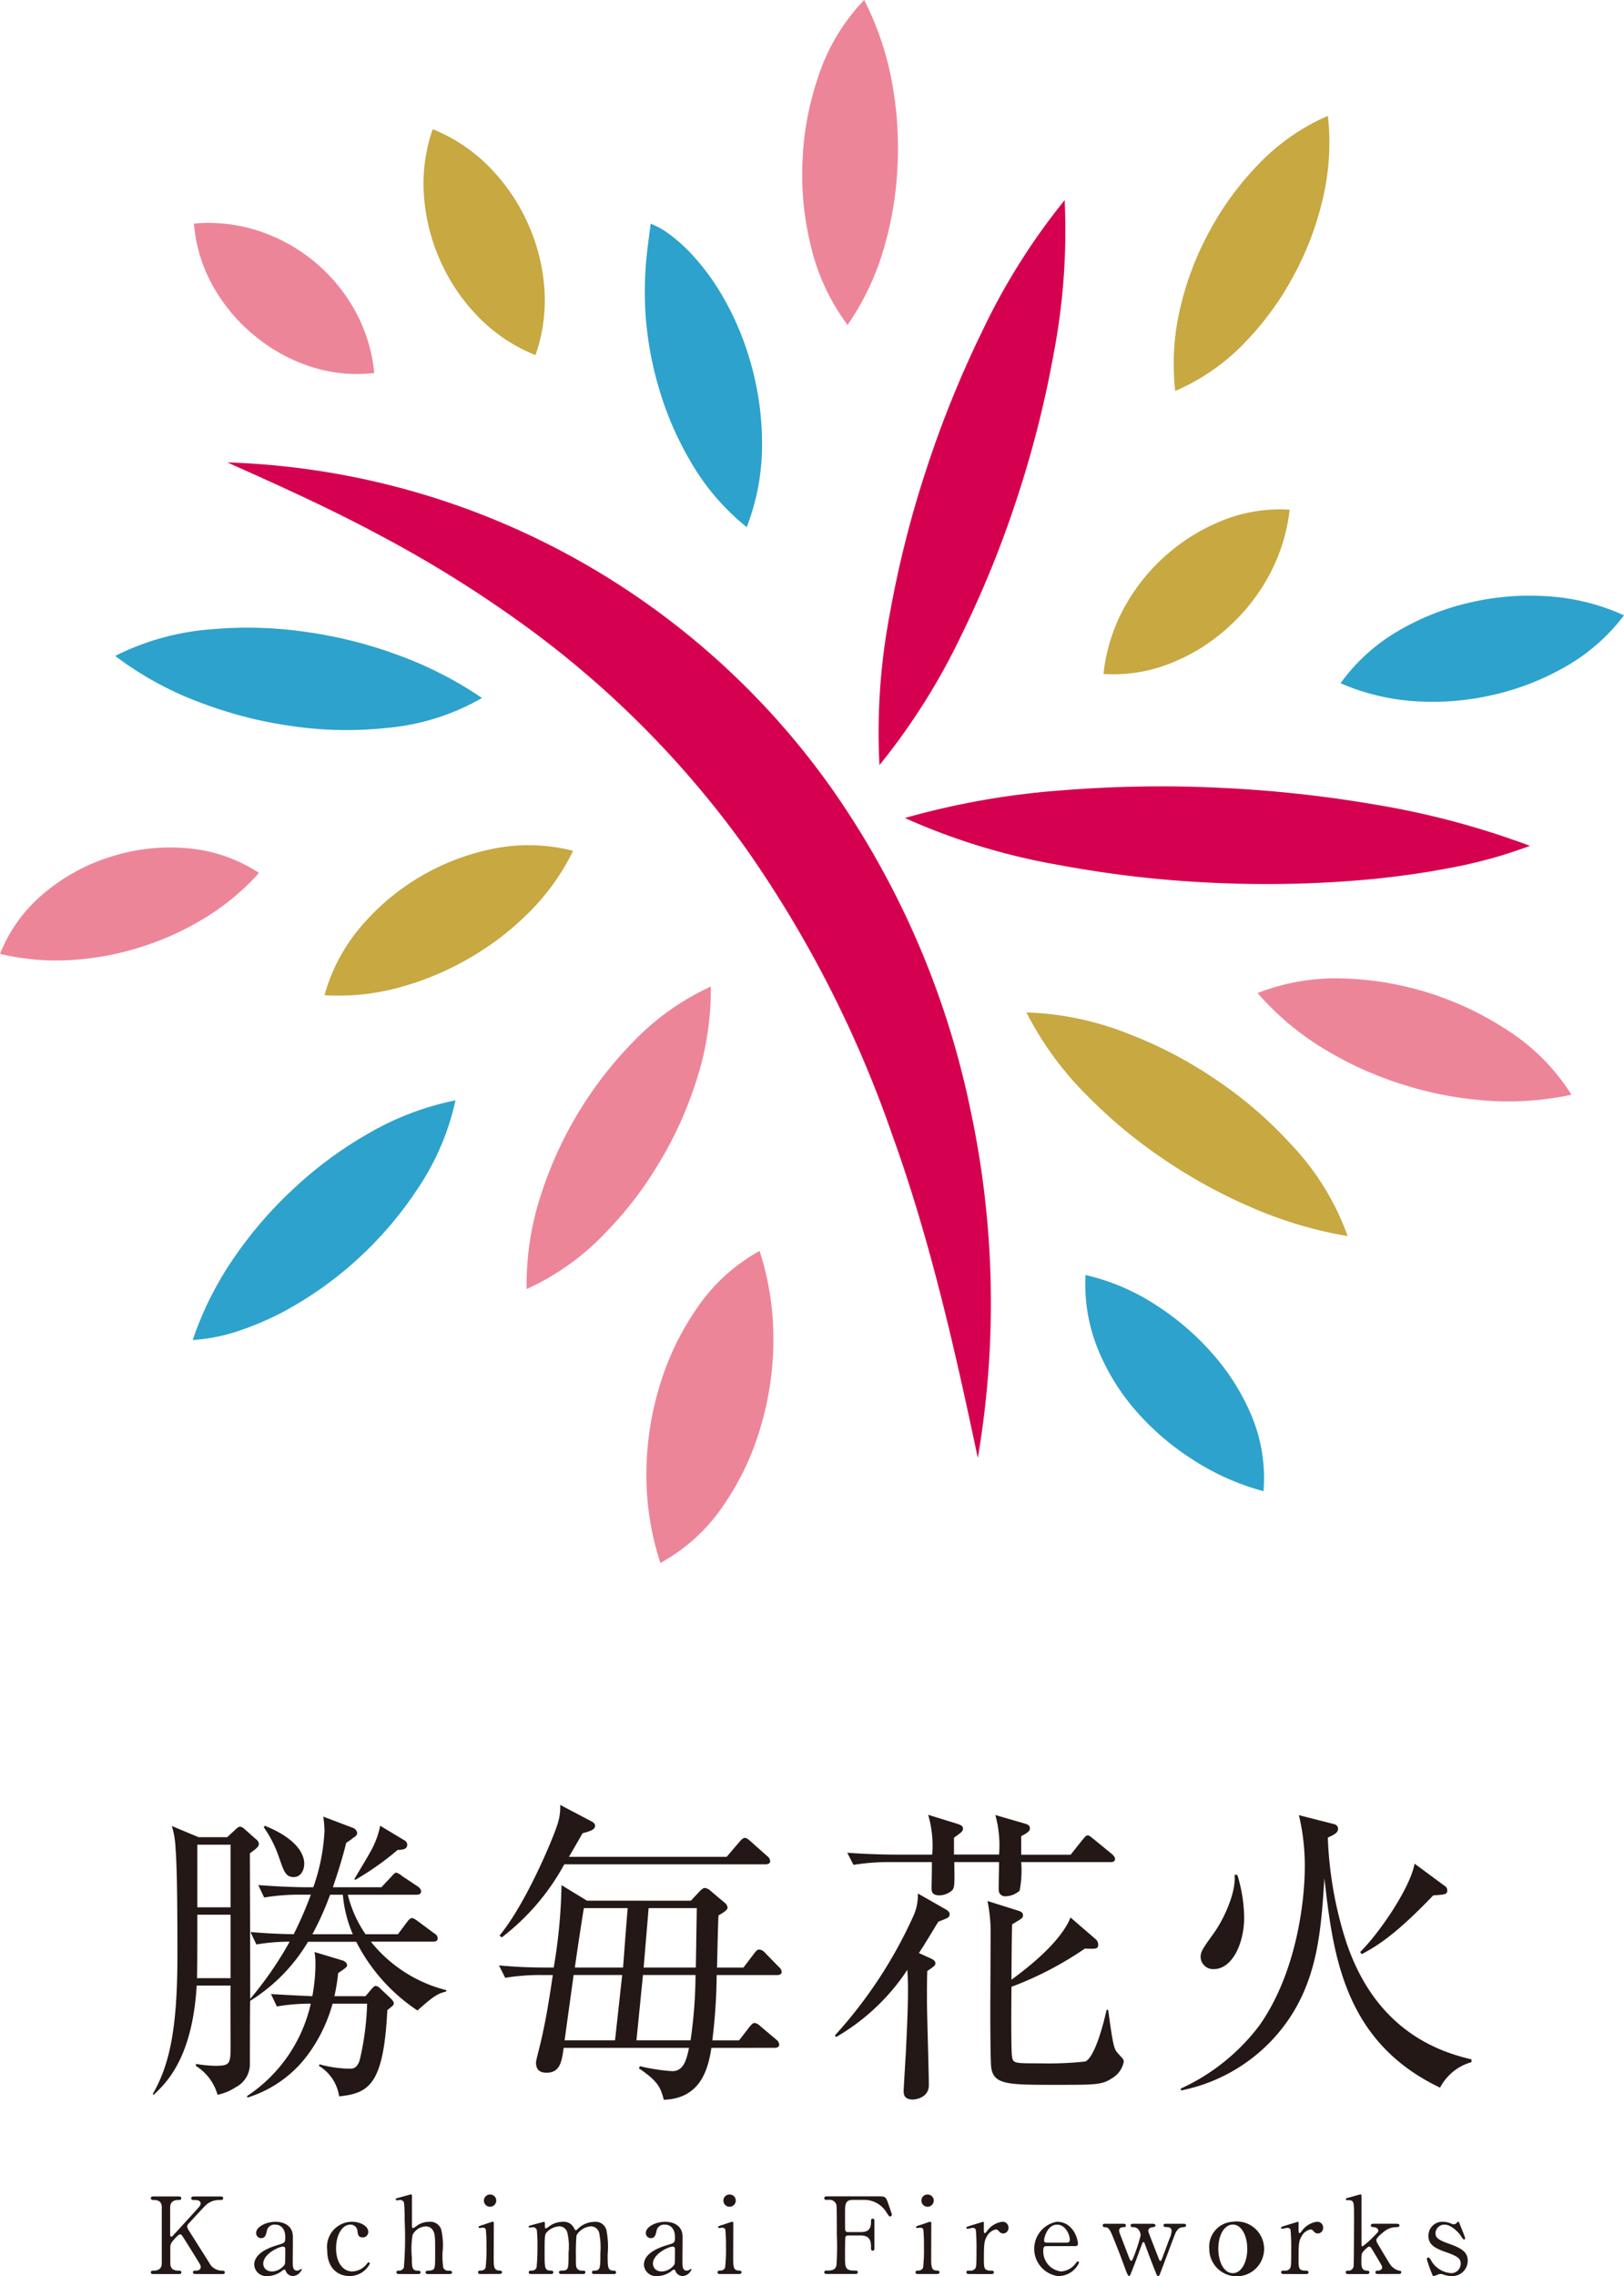 <svg id="グループ_12" data-name="グループ 12" xmlns="http://www.w3.org/2000/svg" xmlns:xlink="http://www.w3.org/1999/xlink" width="140.212" height="196.468" viewBox="0 0 140.212 196.468">
  <defs>
    <clipPath id="clip-path">
      <rect id="長方形_38" data-name="長方形 38" width="140.212" height="196.468" fill="none"/>
    </clipPath>
  </defs>
  <g id="グループ_11" data-name="グループ 11" clip-path="url(#clip-path)">
    <path id="パス_55" data-name="パス 55" d="M16.744,19.3a13.88,13.88,0,0,1,5.969.762,14.771,14.771,0,0,1,7.736,6.4A13.872,13.872,0,0,1,32.312,32.2,12.931,12.931,0,0,1,26.39,31.5a14.771,14.771,0,0,1-4.475-2.576,14.965,14.965,0,0,1-3.356-3.932A13.123,13.123,0,0,1,16.744,19.3" fill="#ed8599"/>
    <path id="パス_56" data-name="パス 56" d="M37.36,11.15a14.347,14.347,0,0,1,5.151,3.541,16.511,16.511,0,0,1,3.023,4.51,16.3,16.3,0,0,1,1.423,5.237,14.243,14.243,0,0,1-.727,6.214,14.253,14.253,0,0,1-5.162-3.537A16.342,16.342,0,0,1,38.056,22.6a16.531,16.531,0,0,1-1.412-5.241,14.348,14.348,0,0,1,.716-6.211" fill="#c7a841"/>
    <path id="パス_57" data-name="パス 57" d="M22.364,75.353A20.938,20.938,0,0,1,17.245,79.5a24.8,24.8,0,0,1-5.153,2.273,24.418,24.418,0,0,1-5.524,1.067A21.007,21.007,0,0,1,0,82.34a13.138,13.138,0,0,1,4.1-5.481,16.6,16.6,0,0,1,5.55-2.932,16.752,16.752,0,0,1,6.231-.728,13.317,13.317,0,0,1,6.485,2.154" fill="#ed8599"/>
    <path id="パス_58" data-name="パス 58" d="M9.942,56.619a22.143,22.143,0,0,1,8.345-2.3,34.769,34.769,0,0,1,8.045.218,37.805,37.805,0,0,1,7.7,1.888,32.657,32.657,0,0,1,7.581,3.826A20,20,0,0,1,33.3,62.844a32.448,32.448,0,0,1-8.109-.17A36.069,36.069,0,0,1,17.443,60.7a28.642,28.642,0,0,1-7.5-4.083" fill="#2da2cc"/>
    <path id="パス_59" data-name="パス 59" d="M65.582,107.983a24.628,24.628,0,0,1,1.183,8.24,26.437,26.437,0,0,1-1.15,7.138,23.265,23.265,0,0,1-3.017,6.383,15.66,15.66,0,0,1-5.582,5.174,24.416,24.416,0,0,1-1.2-8.246,26.1,26.1,0,0,1,1.163-7.132,23.547,23.547,0,0,1,3.029-6.378,15.793,15.793,0,0,1,5.57-5.179" fill="#ed8599"/>
    <path id="パス_60" data-name="パス 60" d="M61.367,85.158a25.152,25.152,0,0,1-1.261,8.167,32.914,32.914,0,0,1-3.165,7,31.855,31.855,0,0,1-4.693,6.113,21.607,21.607,0,0,1-6.782,4.833,24.9,24.9,0,0,1,1.251-8.173A33.533,33.533,0,0,1,54.6,90a21.8,21.8,0,0,1,6.772-4.838" fill="#ed8599"/>
    <path id="パス_61" data-name="パス 61" d="M28.02,85.9a15.5,15.5,0,0,1,3.388-6.2,20.169,20.169,0,0,1,11-6.4,15.389,15.389,0,0,1,7.072.146,19.658,19.658,0,0,1-4.1,5.6,24.564,24.564,0,0,1-4.873,3.671,24.9,24.9,0,0,1-5.61,2.4,19.858,19.858,0,0,1-6.886.788" fill="#c7a841"/>
    <path id="パス_62" data-name="パス 62" d="M56.18,19.306a7.96,7.96,0,0,1,.965.473,9.23,9.23,0,0,1,.851.593A13.887,13.887,0,0,1,59.488,21.7a20.289,20.289,0,0,1,2.334,2.945,24.647,24.647,0,0,1,2.921,6.438,25.275,25.275,0,0,1,1.047,6.919,19.61,19.61,0,0,1-1.321,7.5,20.161,20.161,0,0,1-4.918-5.786A27.835,27.835,0,0,1,56.858,33.4a29.4,29.4,0,0,1-1.151-6.706,31.269,31.269,0,0,1,.032-3.538c.08-1.225.254-2.413.441-3.846" fill="#2da2cc"/>
    <path id="パス_63" data-name="パス 63" d="M74.613,0a26,26,0,0,1,2.423,7.24,30.972,30.972,0,0,1,.461,6.943,29.848,29.848,0,0,1-1.087,6.9,22.839,22.839,0,0,1-3.234,6.972,18.644,18.644,0,0,1-3.234-7.085,25.656,25.656,0,0,1-.652-7.154,25.506,25.506,0,0,1,1.32-7.089,17.3,17.3,0,0,1,4-6.726" fill="#ed8599"/>
    <path id="パス_64" data-name="パス 64" d="M16.641,115.67a28.618,28.618,0,0,1,3.737-7.353,35.035,35.035,0,0,1,5.036-5.767,33.916,33.916,0,0,1,6.167-4.576,24.674,24.674,0,0,1,7.746-2.992,22.069,22.069,0,0,1-3.3,7.679,32.114,32.114,0,0,1-11.38,10.474,25.5,25.5,0,0,1-3.731,1.643,15.6,15.6,0,0,1-4.278.892" fill="#2da2cc"/>
    <path id="パス_65" data-name="パス 65" d="M84.422,125.86c-2.045-9.726-4.2-19.1-7.422-27.99A99.767,99.767,0,0,0,64.339,73.152,84.591,84.591,0,0,0,44.87,53.687a104.073,104.073,0,0,0-12.042-7.464c-4.223-2.274-8.649-4.278-13.2-6.307A66.189,66.189,0,0,1,48.606,47.64,66.922,66.922,0,0,1,71.691,67.9,74.467,74.467,0,0,1,83.82,95.958a79.68,79.68,0,0,1,.6,29.9" fill="#d60050"/>
    <path id="パス_66" data-name="パス 66" d="M132.087,73.014a40.155,40.155,0,0,1-6.808,1.887c-2.274.447-4.544.754-6.811.984a97.157,97.157,0,0,1-13.562.326,96.122,96.122,0,0,1-13.474-1.542,55.677,55.677,0,0,1-13.308-4.058,67.709,67.709,0,0,1,13.651-2.394A106.145,106.145,0,0,1,105.28,68a108.568,108.568,0,0,1,13.425,1.448,71.245,71.245,0,0,1,13.382,3.563" fill="#d60050"/>
    <path id="パス_67" data-name="パス 67" d="M91.919,17.271a56.334,56.334,0,0,1-.934,13.184A92.017,92.017,0,0,1,87.841,42.9a91.05,91.05,0,0,1-4.828,11.909,56.554,56.554,0,0,1-7.084,11.239A54.789,54.789,0,0,1,76.84,52.9a90.975,90.975,0,0,1,3.167-12.477,92.832,92.832,0,0,1,4.851-11.945,56.192,56.192,0,0,1,7.061-11.2" fill="#d60050"/>
    <path id="パス_68" data-name="パス 68" d="M111.343,43.993a15.487,15.487,0,0,1-1.908,5.916,16.713,16.713,0,0,1-3.373,4.223,16.227,16.227,0,0,1-4.59,2.953,13.322,13.322,0,0,1-6.2,1.091,15.363,15.363,0,0,1,1.9-5.925,16.774,16.774,0,0,1,7.978-7.157,13.406,13.406,0,0,1,6.193-1.1" fill="#c7a841"/>
    <path id="パス_69" data-name="パス 69" d="M114.648,10a21.109,21.109,0,0,1-.516,7.466,26.5,26.5,0,0,1-2.463,6.367,25.5,25.5,0,0,1-4.027,5.562,18.29,18.29,0,0,1-6.174,4.352,20.913,20.913,0,0,1,.506-7.472,26.129,26.129,0,0,1,2.474-6.361,25.758,25.758,0,0,1,4.037-5.556A18.432,18.432,0,0,1,114.648,10" fill="#c7a841"/>
    <path id="パス_70" data-name="パス 70" d="M140.212,53.115a16.641,16.641,0,0,1-5.391,4.621,22.388,22.388,0,0,1-5.955,2.257,22.954,22.954,0,0,1-6.276.559,19.149,19.149,0,0,1-6.851-1.575,16.175,16.175,0,0,1,5.334-4.714,21.629,21.629,0,0,1,5.982-2.284,22.658,22.658,0,0,1,6.318-.524,18.863,18.863,0,0,1,6.839,1.66" fill="#2da2cc"/>
    <path id="パス_71" data-name="パス 71" d="M135.67,94.5a26.121,26.121,0,0,1-7.717.476,31.143,31.143,0,0,1-6.939-1.391,30.585,30.585,0,0,1-6.468-2.9,24,24,0,0,1-5.969-4.965,18.591,18.591,0,0,1,7.787-1.244,27.276,27.276,0,0,1,13.73,4.418,17.821,17.821,0,0,1,5.576,5.6" fill="#ed8599"/>
    <path id="パス_72" data-name="パス 72" d="M116.354,106.7a35.613,35.613,0,0,1-8.563-2.589,44.968,44.968,0,0,1-7.339-4.06,42.313,42.313,0,0,1-6.493-5.379,28.25,28.25,0,0,1-5.342-7.28,26.047,26.047,0,0,1,8.877,1.872,36.578,36.578,0,0,1,7.579,3.994,35.668,35.668,0,0,1,6.506,5.646,22.4,22.4,0,0,1,4.775,7.8" fill="#c7a841"/>
    <path id="パス_73" data-name="パス 73" d="M109.089,128.717a21.1,21.1,0,0,1-6.147-2.748,22.392,22.392,0,0,1-4.565-3.845,18.914,18.914,0,0,1-3.41-5.251,14.907,14.907,0,0,1-1.245-6.814,18.856,18.856,0,0,1,6.229,2.69,22.776,22.776,0,0,1,4.527,3.872,19.516,19.516,0,0,1,3.425,5.233,14.005,14.005,0,0,1,1.186,6.863" fill="#2da2cc"/>
    <path id="パス_74" data-name="パス 74" d="M38.516,171.91c-.618.162-.967.269-2.471,1.638a15.6,15.6,0,0,1-5.288-5.934H26.594a15.1,15.1,0,0,1-4.994,5.1c-.027.429-.027,5.075-.027,5.343a2.241,2.241,0,0,1-1.235,2.121,4.406,4.406,0,0,1-1.557.644,4.32,4.32,0,0,0-1.88-2.5l.027-.162a11.525,11.525,0,0,0,1.638.162c1.342,0,1.342-.162,1.342-1.934,0-.806-.026-4.3,0-4.994H16.982c-.376,6.31-2.658,8.431-3.732,9.452l-.054-.108c1.477-2.551,2.121-5.746,2.121-11.921,0-2.2,0-7.384-.161-9.264a7.35,7.35,0,0,0-.322-1.933l2.309.966h2.47l.645-.59c.134-.135.322-.323.483-.323a.788.788,0,0,1,.376.216l.967.859a.6.6,0,0,1,.268.4c0,.269-.268.457-.779.833.027,8.538.027,9.478.027,12.566a31.178,31.178,0,0,0,3.41-4.941,16.953,16.953,0,0,0-2.873.241l-.51-1.073c1.342.107,2.175.161,3.732.188a32.592,32.592,0,0,0,1.477-3.411h-.859a18.127,18.127,0,0,0-3.169.243l-.51-1.075c1.692.135,3.357.188,4.108.188h.645a16.989,16.989,0,0,0,.966-4.886,9.557,9.557,0,0,0-.107-1.209l2.551.967a.549.549,0,0,1,.376.456c0,.161-.161.3-.3.376a5,5,0,0,1-.644.456c-.188.752-.456,1.8-1.155,3.84h4.189l.886-.94c.161-.188.3-.322.4-.322a1.506,1.506,0,0,1,.51.3l1.37.913a.581.581,0,0,1,.268.4c0,.242-.215.295-.4.295H30.031a10.27,10.27,0,0,0,1.53,3.411h2.793l.806-1.075c.134-.188.3-.321.4-.321s.215.053.511.268l1.449,1.074a.486.486,0,0,1,.269.4c0,.268-.242.295-.4.295h-5.37a12.13,12.13,0,0,0,6.525,4.189Zm-18.608-6.632H17.036c0,2.712,0,4.43-.027,5.478h2.9Zm0-6.041H17.035v5.4h2.873Zm13.533,14.284c-.322,6.391-1.557,7.169-4.161,7.438a3.694,3.694,0,0,0-1.746-2.631l.054-.135a10.073,10.073,0,0,0,2.577.376c.3,0,.645,0,.887-.725a23.95,23.95,0,0,0,.644-4.887h-2.98a13.5,13.5,0,0,1-2.175,4.458,10.286,10.286,0,0,1-5.182,3.651l-.027-.134a12.969,12.969,0,0,0,5.5-7.975,16.922,16.922,0,0,0-2.927.242l-.51-1.074c.725.054,2.9.161,3.571.188a15.529,15.529,0,0,0,.269-2.927,4.925,4.925,0,0,0-.081-.886l2.417.725c.188.054.4.242.4.4s-.08.215-.778.7a15.245,15.245,0,0,1-.322,1.987h2.684l.43-.51c.188-.215.322-.376.43-.376a.565.565,0,0,1,.376.188l.886.833c.161.16.322.321.322.483,0,.134-.054.188-.564.59m-8.055-11.492c-.725,0-.859-.456-1.315-1.772a10.14,10.14,0,0,0-1.29-2.524l.081-.134c3.411,1.369,3.411,3.008,3.411,3.3,0,.483-.269,1.127-.887,1.127m4.215,1.53H28.5a25.263,25.263,0,0,1-1.531,3.411h3.491a11.009,11.009,0,0,1-.86-3.411m4.726-3.866a24.142,24.142,0,0,1-3.651,2.578l-.081-.054c.188-.349,1.128-1.879,1.289-2.2a7.487,7.487,0,0,0,.94-2.416l2.094,1.262a.439.439,0,0,1,.242.376c0,.4-.376.43-.833.456" fill="#231815"/>
    <path id="パス_75" data-name="パス 75" d="M59.647,164.07l.779-.832c.161-.161.3-.269.429-.269a.89.89,0,0,1,.485.242l1.208,1.02a.6.6,0,0,1,.267.43c0,.134-.133.322-.778.672-.054.644-.106,3.812-.134,4.51h2.283l.939-1.235c.188-.242.269-.323.43-.323a.738.738,0,0,1,.483.269l1.208,1.235a.644.644,0,0,1,.242.43c0,.161-.134.269-.377.269H61.876a49.029,49.029,0,0,1-.376,5.638h2.309l.913-1.181c.188-.216.3-.323.429-.323a.877.877,0,0,1,.484.269l1.4,1.182a.59.59,0,0,1,.241.429c0,.188-.187.268-.376.268H61.419c-.294,1.988-1.02,4.377-4.107,4.484-.269-.993-.43-1.557-2.149-2.712l.081-.188a16.854,16.854,0,0,0,2.792.43c.967,0,1.235-.939,1.451-2.014H48.667c-.161,1.155-.3,2.148-1.478,2.148-.564,0-.912-.241-.912-.885,0-.162.188-.833.321-1.4.51-2.014.886-4.484,1.129-6.148h-.941a18.525,18.525,0,0,0-3.168.241l-.537-1.074c1.37.134,2.738.188,4.135.188h.59a46.34,46.34,0,0,0,.673-7.115l2.2,1.342Zm3.089-3.786,1.1-1.288c.188-.216.324-.349.483-.349.135,0,.3.133.484.295l1.45,1.289a.591.591,0,0,1,.242.43c0,.188-.187.268-.4.268H48.719a19.953,19.953,0,0,1-5.4,6.31l-.189-.162c2.31-2.792,4.7-8.565,5.021-9.665a4.639,4.639,0,0,0,.215-1.612l2.659,1.4c.214.108.349.216.349.4,0,.321-.349.456-1.075.644-.616,1.074-.859,1.5-1.181,2.04Zm-13.211,10.2-.779,5.638H53.1l.618-5.638Zm.886-5.773c-.133.725-.672,4.322-.779,5.128h4.162c.054-.725.323-4.322.4-5.128Zm9.21,11.411a40.286,40.286,0,0,0,.429-5.638H55.513l-.563,5.638Zm.456-6.283c.027-1.691.055-3.437.082-5.128H56l-.429,5.128Z" fill="#231815"/>
    <path id="パス_76" data-name="パス 76" d="M81,165.9c-.672,1.1-1.128,1.88-1.665,2.686l.939.429c.3.134.484.242.484.456,0,.188-.08.242-.7.672-.027.779-.027,1.477-.027,2.577,0,1.048.161,6.122.161,7.277,0,1.1-1.181,1.235-1.369,1.235-.806,0-.806-.484-.806-.779,0-.026.161-2.845.188-3.168.054-1.235.188-3.678.188-5.424,0-.644,0-.859-.053-1.826a18.392,18.392,0,0,1-6.149,5.8l-.107-.135A39.444,39.444,0,0,0,78.9,165.3a4.435,4.435,0,0,0,.348-1.853l2.309,1.316c.3.161.43.295.43.456,0,.3-.107.322-.993.671m14.848-5.155H88.165a8.922,8.922,0,0,1-.134,2.47,1.916,1.916,0,0,1-1.236.484.536.536,0,0,1-.564-.484c-.026-.134.027-2.04.027-2.47H82.392c.026,1.934.026,2.148-.162,2.417a1.73,1.73,0,0,1-1.1.457c-.7,0-.7-.376-.7-.645,0-.376.026-.94.026-2.229h-3.6a19.031,19.031,0,0,0-3.169.242l-.537-1.048c1.772.135,3.625.162,4.135.162h3.2a9.525,9.525,0,0,0-.349-3.437l2.523.779c.215.08.483.161.483.4s-.08.295-.778.8v1.45h3.893a9.819,9.819,0,0,0-.322-3.41l2.5.725c.242.08.483.134.483.43,0,.188-.08.321-.751.671V160.1h4.269l1.047-1.316c.188-.214.269-.349.43-.349.107,0,.188.054.483.295L96,160.042c.107.108.269.242.269.43,0,.242-.243.268-.43.268M96,179.4c-.859.564-1.37.564-4.833.564-4.108,0-5.37,0-5.585-1.477-.081-.617-.081-4.108-.081-4.993,0-1.1.028-6.579.028-6.982a14.234,14.234,0,0,0-.269-2.416l2.47.778c.456.135.591.215.591.457,0,.214-.027.242-.94.778-.027.752-.054,4.108-.054,4.78,2.981-2.176,4.538-3.974,5.1-5.37l2.175,1.879a.628.628,0,0,1,.214.483c0,.376-.241.349-1.154.323a29.53,29.53,0,0,1-6.337,3.3c0,.779-.054,5.478.054,6.042s.188.563,2.444.563a29.193,29.193,0,0,0,3.893-.161c.859-.456,1.584-3.383,1.825-4.456h.135c.376,2.764.483,3.248.7,3.57.054.108.456.51.51.591a.422.422,0,0,1,.134.322A2.106,2.106,0,0,1,96,179.4" fill="#231815"/>
    <path id="パス_77" data-name="パス 77" d="M124.333,180.207c-8.35-3.974-9.237-11.546-9.989-18.07-.321,5.047-.644,9.988-4.725,14.177a14.741,14.741,0,0,1-7.652,4.135l-.027-.161a17.7,17.7,0,0,0,6.793-5.451c3.275-4.645,3.92-10.928,3.92-13.693a18.715,18.715,0,0,0-.51-4.458l2.953.752c.135.027.43.107.43.43,0,.348-.4.536-.886.752a33.212,33.212,0,0,0,1.557,8.914c2.5,7.6,7.814,9.531,10.847,10.23v.241a4.4,4.4,0,0,0-2.711,2.2m-19.547-10.23a1.079,1.079,0,0,1-1.127-1.02c0-.51.187-.752,1.127-2.068.859-1.181,1.96-3.544,1.8-5.048h.242a13.025,13.025,0,0,1,.59,3.652c0,2.309-1.047,4.484-2.631,4.484m18.956-6.363c-3.249,3.382-4.779,4.322-6.175,5.074l-.135-.188c1.612-1.584,4.3-5.477,4.7-7.625l2.577,1.906a.455.455,0,0,1,.243.376c0,.376-.135.376-1.209.457" fill="#231815"/>
    <path id="パス_78" data-name="パス 78" d="M16.89,196.294c-.091,0-.23,0-.23-.147s.129-.147.267-.147c.294,0,.4-.156.4-.294a.514.514,0,0,0-.037-.2c-.027-.083-.965-1.571-1.074-1.755-.5-.79-.551-.882-.653-.882s-.257.138-.459.358c-.367.4-.4.5-.4.846v1.295c0,.634.5.634.771.634.083,0,.184.028.184.147,0,.147-.138.147-.221.147H13.252c-.092,0-.229,0-.229-.147s.128-.147.257-.147c.321,0,.688-.12.688-.634v-4.833c0-.633-.5-.633-.771-.633-.073,0-.174-.028-.174-.148,0-.156.137-.156.22-.156h2.168c.1,0,.239,0,.239.156s-.138.148-.258.148c-.293,0-.7.1-.7.633v2.352c0,.083.009.184.109.184.047,0,.084-.045.1-.055.082-.092,1.479-1.617,1.754-1.92.588-.643.662-.717.662-.891,0-.3-.358-.3-.625-.3-.027,0-.183,0-.183-.148s.138-.156.238-.156h2.27c.11,0,.248,0,.248.156s-.129.148-.3.148a1.759,1.759,0,0,0-1.075.34c-.193.147-1.195,1.249-1.58,1.672a.431.431,0,0,0-.148.284.714.714,0,0,0,.138.331c.35.551.506.8,1.921,3.041a1.316,1.316,0,0,0,1.01.432c.175,0,.175.128.175.147,0,.147-.138.147-.22.147Z" fill="#231815"/>
    <path id="パス_79" data-name="パス 79" d="M25.284,193.032c.009.312-.01,1.809-.01,2.149,0,.432,0,.819.368.819a.593.593,0,0,0,.294-.1.388.388,0,0,1,.073-.055c.019,0,.046.009.046.055a.882.882,0,0,1-.771.57.682.682,0,0,1-.607-.414c-.018-.064-.046-.146-.128-.146a.514.514,0,0,0-.221.128,2.057,2.057,0,0,1-1.213.432,1.043,1.043,0,0,1-1.166-.974c0-1.094,1.543-1.562,2.076-1.718.551-.165.606-.184.606-.662,0-.79-.441-1.084-.863-1.084a.667.667,0,0,0-.735.561c-.064.275-.129.606-.488.606a.436.436,0,0,1-.431-.45c0-.543.891-.965,1.663-.965.725,0,1.488.331,1.507,1.25m-.717,2.462c.046-.11.064-.147.064-1.231,0-.184,0-.34-.193-.34-.33,0-1.709.615-1.709,1.479,0,.248.156.67.791.67a1.414,1.414,0,0,0,1.047-.578" fill="#231815"/>
    <path id="パス_80" data-name="パス 80" d="M30.159,196.468c-.854,0-1.91-.542-1.91-2.242a2.171,2.171,0,0,1,2.122-2.444c.734,0,1.424.368,1.424.873a.467.467,0,0,1-.5.478c-.377,0-.414-.322-.432-.551a.6.6,0,0,0-.625-.552c-.661,0-1.222.846-1.222,2.049,0,1.259.625,1.994,1.4,1.994a1.669,1.669,0,0,0,1.231-.625c.082-.11.119-.156.193-.156a.1.1,0,0,1,.092.11,1.95,1.95,0,0,1-1.774,1.066" fill="#231815"/>
    <path id="パス_81" data-name="パス 81" d="M34.474,196.294c-.074,0-.248,0-.248-.147s.147-.147.23-.147a.42.42,0,0,0,.413-.276,30.77,30.77,0,0,0,.064-4.134,12.4,12.4,0,0,0-.054-1.47.365.365,0,0,0-.35-.22c-.037,0-.229.036-.266.036a.092.092,0,0,1-.092-.092c0-.064.055-.082.165-.11.129-.037,1.1-.312,1.148-.312s.084.027.084.1,0,2.1,0,2.5c0,.193,0,.312.1.312a1.87,1.87,0,0,0,.377-.248,1.867,1.867,0,0,1,.992-.3.989.989,0,0,1,1.057.671,5.984,5.984,0,0,1,.11,2.012,7.7,7.7,0,0,0,.064,1.267.419.419,0,0,0,.414.267c.174,0,.349,0,.349.156,0,.129-.165.138-.275.138H36.992c-.083,0-.248,0-.248-.147a.135.135,0,0,1,.1-.129c.056-.018.377-.027.441-.054.285-.111.285-.24.285-1.563,0-1.166,0-1.589-.193-1.883a.715.715,0,0,0-.606-.34,1.34,1.34,0,0,0-1.148.735,7.467,7.467,0,0,0-.065,1.947c0,.782,0,1.14.478,1.14.128,0,.276,0,.276.156,0,.138-.166.138-.267.138Z" fill="#231815"/>
    <path id="パス_82" data-name="パス 82" d="M41.486,196.293c-.083,0-.212,0-.212-.147s.111-.146.285-.156a.388.388,0,0,0,.368-.258A13.9,13.9,0,0,0,42,193.9a14.081,14.081,0,0,0-.054-1.451.263.263,0,0,0-.258-.157c-.046,0-.275.028-.285.028a.076.076,0,0,1-.082-.083c0-.064.045-.082.459-.211.119-.037.689-.248.762-.248.092,0,.092.083.092.174,0,.414-.009,2.481-.009,2.95,0,.67,0,1.057.424,1.084.182.01.293.018.293.156s-.156.147-.22.147Zm.294-6.339a.52.52,0,0,1,.533-.524.526.526,0,0,1,.533.524.534.534,0,0,1-.533.533.528.528,0,0,1-.533-.533" fill="#231815"/>
    <path id="パス_83" data-name="パス 83" d="M51.283,196.294c-.166,0-.175-.11-.175-.147,0-.138.11-.147.248-.147.478-.018.478-.267.478-1.507a6.385,6.385,0,0,0-.092-1.7.742.742,0,0,0-.725-.615,1.576,1.576,0,0,0-1.241.772,16.8,16.8,0,0,0-.055,1.718c0,.891,0,.992.092,1.13a.438.438,0,0,0,.376.2c.267.009.349.009.349.147s-.128.147-.211.147H48.481c-.084,0-.221,0-.221-.147a.138.138,0,0,1,.073-.129,2.6,2.6,0,0,1,.386-.027c.368-.074.368-.267.368-1.543a5.159,5.159,0,0,0-.12-1.783.727.727,0,0,0-.689-.487,1.635,1.635,0,0,0-1.02.459c-.22.221-.238.239-.238,1.811,0,1.276,0,1.534.477,1.552.138,0,.276.009.276.147s-.128.147-.2.147H45.834c-.045,0-.183,0-.183-.147s.119-.147.275-.147a.421.421,0,0,0,.4-.267A16.26,16.26,0,0,0,46.4,193.9a11.332,11.332,0,0,0-.055-1.415.347.347,0,0,0-.34-.229c-.037,0-.23.027-.276.027-.018,0-.091,0-.091-.064s.027-.083.449-.2c.212-.055.791-.211.864-.229.092,0,.092.046.092.266,0,.239.009.3.092.3a1.625,1.625,0,0,0,.275-.174,1.987,1.987,0,0,1,1.149-.395.991.991,0,0,1,1.029.6c.018.037.064.128.119.128s.065-.018.211-.146a2.078,2.078,0,0,1,1.388-.579.962.962,0,0,1,1.048.707,7.28,7.28,0,0,1,.11,2.1c0,1.1,0,1.406.514,1.406.064,0,.212,0,.212.156,0,.092-.084.138-.175.138Z" fill="#231815"/>
    <path id="パス_84" data-name="パス 84" d="M58.929,193.032c.009.312-.01,1.809-.01,2.149,0,.432,0,.819.368.819a.593.593,0,0,0,.294-.1.388.388,0,0,1,.073-.055c.019,0,.046.009.046.055a.882.882,0,0,1-.771.57.682.682,0,0,1-.607-.414c-.018-.064-.046-.146-.128-.146a.514.514,0,0,0-.221.128,2.057,2.057,0,0,1-1.213.432,1.043,1.043,0,0,1-1.166-.974c0-1.094,1.543-1.562,2.076-1.718.551-.165.606-.184.606-.662,0-.79-.441-1.084-.863-1.084a.667.667,0,0,0-.735.561c-.064.275-.129.606-.488.606a.436.436,0,0,1-.431-.45c0-.543.891-.965,1.663-.965.725,0,1.488.331,1.507,1.25m-.717,2.462c.046-.11.064-.147.064-1.231,0-.184,0-.34-.193-.34-.33,0-1.709.615-1.709,1.479,0,.248.156.67.791.67a1.414,1.414,0,0,0,1.047-.578" fill="#231815"/>
    <path id="パス_85" data-name="パス 85" d="M62.163,196.293c-.083,0-.212,0-.212-.147s.111-.146.285-.156a.388.388,0,0,0,.368-.258,13.717,13.717,0,0,0,.074-1.828,14.058,14.058,0,0,0-.055-1.451.264.264,0,0,0-.258-.157c-.046,0-.276.028-.285.028a.076.076,0,0,1-.082-.083c0-.064.045-.082.459-.211.119-.037.689-.248.762-.248.092,0,.092.083.092.174,0,.414-.009,2.481-.009,2.95,0,.67,0,1.057.423,1.084.183.01.294.018.294.156s-.156.147-.22.147Zm.294-6.339a.52.52,0,0,1,.533-.524.526.526,0,0,1,.533.524.534.534,0,0,1-.533.533.528.528,0,0,1-.533-.533" fill="#231815"/>
    <path id="パス_86" data-name="パス 86" d="M74.3,192.674c.634,0,.9-.23.9-.882,0-.156,0-.276.147-.276s.147.138.147.175v2.389c0,.064,0,.2-.147.2s-.147-.138-.147-.23c0-.477,0-1.084-.9-1.084H73.205a.228.228,0,0,0-.211.128c-.037.074-.037,1.5-.037,1.7,0,.873,0,1.2.754,1.2.257,0,.349,0,.349.147s-.129.147-.248.147H71.451c-.147,0-.285,0-.285-.147s.147-.147.239-.147c.331,0,.725,0,.817-.478a23.987,23.987,0,0,0,.028-2.6c0-.432,0-2.389-.028-2.554a.614.614,0,0,0-.707-.468c-.258,0-.349,0-.349-.148s.128-.156.285-.156H75.87c.515,0,.607.028.781.524.046.128.349.992.349,1.048a.162.162,0,0,1-.166.164c-.064,0-.064,0-.285-.33a2.238,2.238,0,0,0-1.9-1.1h-1.02c-.671,0-.671.413-.671,1.176,0,.119,0,1.313.01,1.4a.222.222,0,0,0,.238.2Z" fill="#231815"/>
    <path id="パス_87" data-name="パス 87" d="M79.258,196.293c-.083,0-.212,0-.212-.147s.111-.146.285-.156a.388.388,0,0,0,.368-.258,13.9,13.9,0,0,0,.073-1.828,14.082,14.082,0,0,0-.054-1.451.264.264,0,0,0-.258-.157c-.046,0-.275.028-.275.028-.047,0-.092-.018-.092-.083s.045-.082.459-.211c.119-.037.689-.248.762-.248.092,0,.092.083.092.174,0,.414-.009,2.481-.009,2.95,0,.67,0,1.057.423,1.084.183.01.294.018.294.156s-.156.147-.22.147Zm.294-6.339a.52.52,0,0,1,.533-.524.526.526,0,0,1,.533.524.534.534,0,0,1-.533.533.528.528,0,0,1-.533-.533" fill="#231815"/>
    <path id="パス_88" data-name="パス 88" d="M83.675,196.294c-.065,0-.239,0-.239-.147s.092-.147.349-.147a.455.455,0,0,0,.423-.2c.082-.129.1-.239.1-1.526a17.717,17.717,0,0,0-.056-1.791.274.274,0,0,0-.284-.174c-.064,0-.377.082-.441.082a.092.092,0,0,1-.092-.092c0-.073.046-.082.45-.211.129-.037.965-.3,1.011-.3a.042.042,0,0,1,.046.028v.4c0,.487,0,.542.091.542.047,0,.065-.018.194-.184a1.912,1.912,0,0,1,1.3-.79.5.5,0,0,1,.542.524.472.472,0,0,1-.46.486.424.424,0,0,1-.358-.193.389.389,0,0,0-.266-.156,1.154,1.154,0,0,0-.781.6c-.221.394-.257.606-.257,1.966,0,.836.027.992.67.992.074,0,.193.028.193.147,0,.147-.165.147-.239.147Z" fill="#231815"/>
    <path id="パス_89" data-name="パス 89" d="M90.374,193.886c-.119,0-.294,0-.294.295a1.746,1.746,0,0,0,1.525,1.892,1.723,1.723,0,0,0,1.112-.515c.055-.045.266-.358.349-.358.046,0,.092.046.092.12a1.947,1.947,0,0,1-1.856,1.148,2.377,2.377,0,0,1-.064-4.686c1.424,0,1.828,1.507,1.828,1.893,0,.166-.091.211-.275.211Zm1.691-.3c.2,0,.3-.046.3-.266,0-.349-.331-1.287-1.1-1.287-.854,0-1.121,1.149-1.121,1.351s.157.2.239.2Z" fill="#231815"/>
    <path id="パス_90" data-name="パス 90" d="M99.533,191.957c.1,0,.221.028.221.147,0,.1-.01.111-.322.166-.23.045-.294.193-.294.293a.749.749,0,0,0,.037.166c.008.037.78,2,.854,2.205.064.157.092.229.156.229s.12-.137.147-.22c.083-.2.524-1.4.625-1.663a2.115,2.115,0,0,0,.2-.717.317.317,0,0,0-.331-.312c-.293-.018-.367-.018-.367-.156s.11-.138.174-.138H102.2c.065,0,.2,0,.2.138s-.137.147-.248.156c-.192.019-.432.037-.661.5-.046.074-1,2.647-1.176,3.1-.211.561-.23.625-.322.625s-.147-.156-.165-.211c-.22-.524-.644-1.635-.946-2.462-.092-.239-.1-.267-.166-.267-.036,0-.064.055-.083.083S98.1,195.054,98,195.32c-.432,1.121-.441,1.148-.524,1.148-.1,0-.239-.4-.294-.541-.561-1.516-.561-1.526-1.13-2.922-.285-.708-.423-.754-.708-.754a.136.136,0,0,1-.137-.147c0-.147.119-.147.174-.147h1.6c.092,0,.22,0,.22.147s-.11.147-.22.147c-.175,0-.359.074-.359.3a.717.717,0,0,0,.019.137c.009.028.744,1.939.845,2.2.037.1.111.267.175.267.082,0,.137-.156.184-.267a14.216,14.216,0,0,0,.633-1.92.834.834,0,0,0-.119-.423.588.588,0,0,0-.561-.294c-.055,0-.183-.009-.183-.147,0-.1.074-.147.183-.147Z" fill="#231815"/>
    <path id="パス_91" data-name="パス 91" d="M106.436,191.782a2.367,2.367,0,1,1-2.03,2.344,2.151,2.151,0,0,1,2.03-2.344m0,4.438c.772,0,1.25-.992,1.25-2.094,0-1.121-.488-2.1-1.25-2.1-.7,0-1.25.855-1.25,2.1,0,1.084.469,2.094,1.25,2.094" fill="#231815"/>
    <path id="パス_92" data-name="パス 92" d="M110.847,196.294c-.065,0-.239,0-.239-.147s.092-.147.349-.147a.455.455,0,0,0,.423-.2c.082-.129.1-.239.1-1.526a17.717,17.717,0,0,0-.056-1.791.274.274,0,0,0-.284-.174c-.064,0-.377.082-.441.082a.092.092,0,0,1-.092-.092c0-.073.046-.082.45-.211.129-.037.965-.3,1.011-.3a.042.042,0,0,1,.046.028v.4c0,.487,0,.542.091.542.047,0,.065-.018.194-.184a1.912,1.912,0,0,1,1.295-.79.5.5,0,0,1,.542.524.472.472,0,0,1-.46.486.424.424,0,0,1-.358-.193.389.389,0,0,0-.266-.156,1.154,1.154,0,0,0-.781.6c-.221.394-.257.606-.257,1.966,0,.836.027.992.67.992.074,0,.193.028.193.147,0,.147-.165.147-.239.147Z" fill="#231815"/>
    <path id="パス_93" data-name="パス 93" d="M119,196.294c-.082,0-.248,0-.248-.147s.147-.147.221-.147.358-.028.358-.285a.343.343,0,0,0-.018-.1c-.028-.082-.588-1.02-.7-1.2-.229-.395-.293-.487-.395-.487-.146,0-.477.376-.523.432-.138.165-.157.266-.157.909,0,.312,0,.717.469.735.092,0,.221,0,.221.147s-.138.147-.23.147h-1.571c-.1,0-.239,0-.239-.156,0-.138.12-.138.239-.138a.434.434,0,0,0,.441-.4c.028-.147.037-3.666.037-4.226,0-1.424,0-1.461-.616-1.461-.036,0-.092-.018-.092-.074,0-.082.037-.092.423-.192.137-.037.79-.23.836-.23.092,0,.092.037.092.358V193.7c0,.055,0,.212.082.212a7.248,7.248,0,0,0,1.02-.91c.313-.313.349-.34.349-.469,0-.046-.046-.257-.386-.284-.184-.019-.256-.028-.256-.148,0-.147.156-.147.256-.147h1.9c.129,0,.313,0,.313.147s-.193.148-.313.148a1.67,1.67,0,0,0-1.038.4c-.248.192-.643.524-.643.725a.69.69,0,0,0,.119.313c.083.147.671,1.13,1.011,1.69a1.41,1.41,0,0,0,.726.6c.239.046.294.054.294.165s-.1.147-.211.147Z" fill="#231815"/>
    <path id="パス_94" data-name="パス 94" d="M125.329,191.957a.443.443,0,0,0,.175.046.344.344,0,0,0,.267-.128c.064-.064.091-.092.128-.092.055,0,.073.046.1.119.083.212.5,1.213.5,1.314,0,.046-.018.092-.082.092-.092,0-.111-.037-.331-.368-.111-.174-.772-.909-1.36-.909a.764.764,0,0,0-.79.744c0,.376.248.588,1.176.909,1.066.377,1.608.717,1.608,1.452a1.32,1.32,0,0,1-1.406,1.332,2.107,2.107,0,0,1-.744-.147.6.6,0,0,0-.175-.027.8.8,0,0,0-.276.055,1.437,1.437,0,0,1-.33.119c-.083,0-.111-.073-.156-.193a12.234,12.234,0,0,1-.441-1.249c0-.055.018-.156.11-.156.11,0,.175.11.321.367a2.166,2.166,0,0,0,1.691.983.82.82,0,0,0,.8-.836c0-.422-.268-.633-1.333-1-.965-.34-1.451-.662-1.451-1.369a1.192,1.192,0,0,1,1.212-1.231,1.879,1.879,0,0,1,.79.174" fill="#231815"/>
  </g>
</svg>
